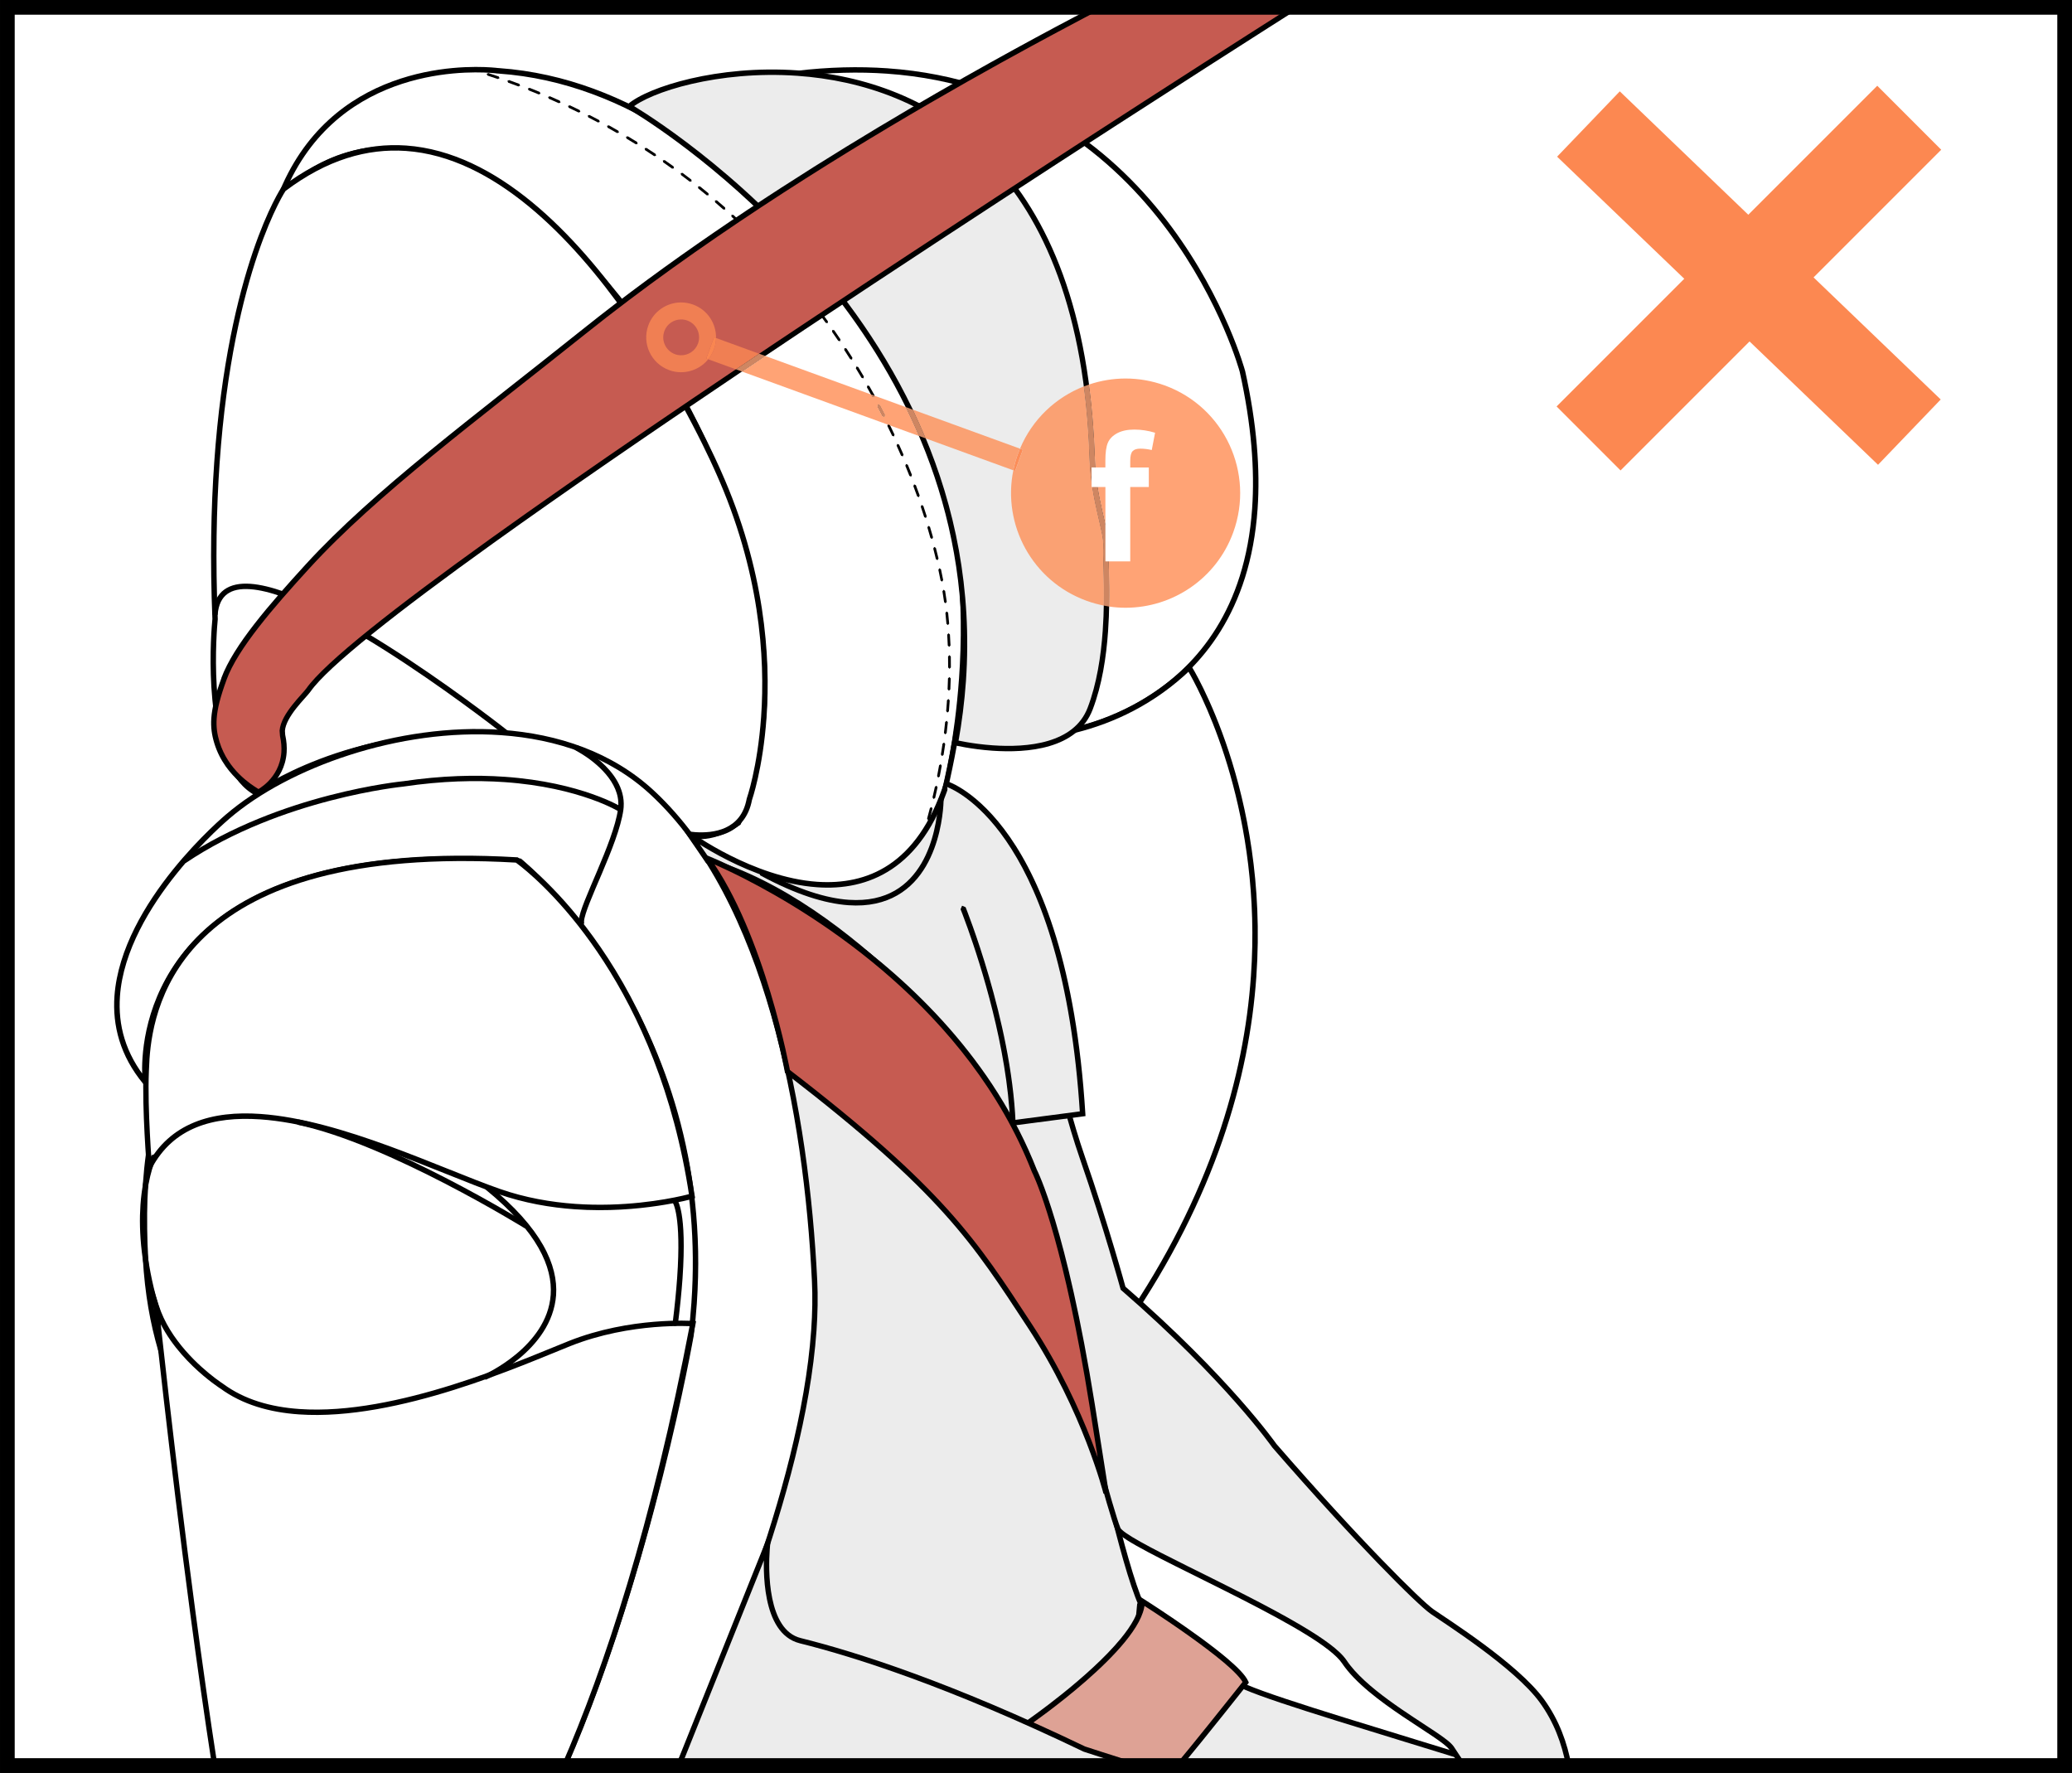 <?xml version="1.0" encoding="UTF-8"?>
<!DOCTYPE svg PUBLIC "-//W3C//DTD SVG 1.1//EN" "http://www.w3.org/Graphics/SVG/1.1/DTD/svg11.dtd">
<!-- Creator: CorelDRAW 2017 -->
<svg xmlns="http://www.w3.org/2000/svg" xml:space="preserve" width="32.306mm" height="27.64mm" version="1.1" style="shape-rendering:geometricPrecision; text-rendering:geometricPrecision; image-rendering:optimizeQuality; fill-rule:evenodd; clip-rule:evenodd"
viewBox="0 0 568.21 486.15"
 xmlns:xlink="http://www.w3.org/1999/xlink">
 <rect x="0" y="0" width="568.21" height="486.15" fill="#333333" stroke="none"/>
 <defs>
  <style type="text/css">
   <![CDATA[
    .fil2 {fill:black;fill-rule:nonzero}
    .fil5 {fill:black;fill-rule:nonzero}
    .fil3 {fill:#C65B51;fill-rule:nonzero}
    .fil8 {fill:#CE8662;fill-rule:nonzero}
    .fil4 {fill:#DEA295;fill-rule:nonzero}
    .fil1 {fill:#ECECEC;fill-rule:nonzero}
    .fil10 {fill:#F07F53;fill-rule:nonzero}
    .fil11 {fill:#F98651;fill-rule:nonzero}
    .fil9 {fill:#FAA173;fill-rule:nonzero}
    .fil6 {fill:#FC8851;fill-rule:nonzero}
    .fil12 {fill:#FC8D58;fill-rule:nonzero}
    .fil7 {fill:#FFA375;fill-rule:nonzero}
    .fil0 {fill:white;fill-rule:nonzero}
   ]]>
  </style>
 </defs>
 <g id="Слой_x0020_1">
  <polygon class="fil0" points="2.02,484.13 566.19,484.13 566.19,2.02 2.02,2.02 "/>
  <path class="fil1" d="M300.91 395.66c0,0 8.19,38.3 13.07,46.32 0,0 -12.13,37.97 -56.05,34.9 -43.94,-3.07 -68.22,-16.03 -72.34,-24.91 -4.12,-8.88 -33.66,-175.39 -17.02,-201.48 16.64,-26.09 53.14,-77.77 78.6,-64.72 25.45,13.04 53.74,209.89 53.74,209.89z"/>
  <path class="fil2" d="M300.91 395.66l-0.73 0.15c0,0.01 2.05,9.59 4.71,20.18 2.68,10.62 5.9,22.15 8.45,26.37l0.63 -0.39 -0.71 -0.22c0,0 -0.18,0.56 -0.59,1.57 -2.91,7.13 -16.73,35.47 -54.71,32.82 -21.9,-1.53 -38.89,-5.53 -50.88,-10.22 -11.99,-4.68 -18.97,-10.16 -20.83,-14.25 -0.37,-0.79 -1.12,-3.54 -2.03,-7.64 -6.45,-28.87 -22.75,-127.4 -19.54,-173.05 0.64,-9.27 2.13,-16.36 4.51,-20.07 7.55,-11.83 19.18,-28.92 31.97,-42.81 12.79,-13.91 26.79,-24.48 38.67,-23.6 2.41,0.17 4.74,0.79 6.99,1.95 2.88,1.45 6.12,5.84 9.29,12.42 11.16,23.04 22.21,72.34 30.42,115.78 4.11,21.74 7.52,42.02 9.9,56.87 2.38,14.85 3.73,24.24 3.73,24.26l0.01 0.02 0.01 0.02 0.73 -0.15 0.74 -0.11c-0.01,-0.01 -7.07,-49.23 -17.34,-100.1 -5.13,-25.43 -11.05,-51.28 -17.3,-71.61 -3.12,-10.17 -6.32,-18.96 -9.56,-25.64 -3.26,-6.68 -6.47,-11.29 -9.95,-13.11 -2.43,-1.24 -4.96,-1.92 -7.56,-2.1 -12.85,-0.85 -26.95,10.11 -39.87,24.08 -12.9,14 -24.56,31.14 -32.13,43.01 -2.64,4.18 -4.08,11.38 -4.74,20.77 -1.84,26.32 2.71,69.7 8.15,107.5 2.72,18.9 5.66,36.39 8.14,49.64 1.24,6.62 2.36,12.18 3.29,16.33 0.94,4.16 1.64,6.85 2.14,7.94 2.25,4.79 9.47,10.23 21.64,15.02 12.16,4.77 29.29,8.79 51.31,10.32 22.19,1.56 36.47,-7.3 45.1,-16.53 8.64,-9.23 11.7,-18.82 11.72,-18.88l0.1 -0.33 -0.17 -0.28c-2.33,-3.79 -5.64,-15.42 -8.28,-25.96 -2.66,-10.56 -4.7,-20.11 -4.7,-20.13l-0.73 0.16 0.74 -0.11 -0.74 0.11z"/>
  <path class="fil0" d="M195.27 301.25c0,0 9.02,57.52 -14.62,90.53 -23.64,33.02 -126.11,6.89 -131.88,-8.03 -5.78,-14.92 -9.35,-27.32 -9.18,-51.01 0.17,-23.69 6.98,-53.14 25.61,-56.87 18.63,-3.73 130.07,25.39 130.07,25.39z"/>
  <path class="fil2" d="M195.27 301.25l-0.73 0.12c0,0.01 0.68,4.31 1.17,11.28 0.5,6.97 0.81,16.57 0.07,27.1 -1.2,17.23 -5.23,36.93 -15.74,51.59 -9.51,13.39 -32.92,16.98 -57.42,15.23 -17.07,-1.19 -34.63,-4.9 -48.31,-9.39 -6.84,-2.24 -12.71,-4.68 -17.05,-7.08 -4.34,-2.38 -7.12,-4.8 -7.79,-6.63 -5.75,-14.89 -9.29,-27.11 -9.12,-50.74 0.02,-2.63 0.12,-5.33 0.31,-8.06 0.76,-10.86 2.94,-22.15 6.95,-31.08 4.02,-8.94 9.82,-15.43 17.74,-17.01 1.84,-0.37 4.81,-0.41 8.57,-0.14 15.97,1.12 46.31,7.49 72.6,13.6 13.15,3.05 25.29,6.03 34.15,8.25 8.85,2.21 14.41,3.67 14.43,3.67l0.19 -0.72 -0.73 0.12 0.73 -0.12 0.19 -0.72c-0.03,-0.01 -89.11,-23.3 -121.44,-25.57 -3.83,-0.27 -6.87,-0.25 -8.97,0.17 -8.61,1.74 -14.7,8.71 -18.81,17.86 -4.12,9.17 -6.31,20.6 -7.08,31.58 -0.19,2.76 -0.3,5.49 -0.32,8.15 -0.18,23.77 3.44,36.34 9.23,51.28 1.01,2.51 4.01,4.91 8.46,7.4 13.37,7.37 40.15,14.84 65.98,16.65 24.67,1.7 48.51,-1.66 58.74,-15.85 10.77,-15.05 14.79,-34.98 16.01,-52.36 1.48,-21.25 -1.25,-38.69 -1.26,-38.72l-0.07 -0.48 -0.47 -0.12 -0.19 0.72z"/>
  <path class="fil1" d="M408.89 484.13c-29.18,-9.07 -58.1,-17.56 -67.15,-21.46 -4.47,-1.93 -10.52,-9.85 -33.12,-6.51 -8.51,1.26 -11.33,20.62 -19.75,27.96l120.03 0zm-202.53 0c-7.9,-0.87 -14.78,-1.32 -19.95,-0.68 -0.09,0.01 -0.29,0.25 -0.57,0.68l20.52 0z"/>
  <path class="fil2" d="M411.39 484.13c-29.96,-9.34 -60.18,-18.18 -69.37,-22.14 -3.11,-1.31 -7.76,-6.45 -19.7,-7.27 -3.8,-0.26 -8.33,-0.11 -13.83,0.71 -2.79,0.42 -4.91,2.5 -6.73,5.23 -2.74,4.11 -4.95,9.88 -7.61,14.9 -1.87,3.54 -3.95,6.65 -6.46,8.57l2.27 0c3.4,-3.27 5.8,-8.31 8.09,-13.12 1.65,-3.51 3.23,-6.94 4.96,-9.52 1.74,-2.6 3.59,-4.28 5.71,-4.59 5.4,-0.8 9.84,-0.95 13.51,-0.69 11.6,0.83 15.54,5.52 19.21,7.14 8.92,3.83 36.56,11.97 64.95,20.77l5.01 0zm-198.71 0c-5.04,-0.63 -9.78,-1.17 -14.08,-1.47 -4.68,-0.33 -8.83,-0.37 -12.29,0.06l-0.54 0.27c-0.26,0.26 -0.5,0.62 -0.82,1.14l1.54 0 -0.05 -0.46 0.37 0.39 -0.06 0.07 0.23 0c3.17,-0.34 7,-0.3 11.33,0l14.37 0zm-26.05 0l0.17 -0.07 -0.37 -0.39 0.05 0.46 0.15 0z"/>
  <path class="fil0" d="M259.59 214.95c0,0 13.95,-55.38 -6.37,-98.95 0,0 -44.43,-92 -116.96,-96.61 0,0 -43.78,-5.78 -59.47,34.78 0,0 34.9,-43.82 92.68,27.57 0,0 60.62,76.64 33.01,143.9 0,0 -8.43,6.04 -14.49,2.72 0,0 32.91,28.31 56.63,10.62 0,0 11.99,-9.93 14.96,-24.01z"/>
  <path class="fil2" d="M259.59 214.95l0.72 0.18c0.01,-0.03 3.01,-11.95 4.21,-29.09 1.38,-19.87 0.37,-46.78 -10.62,-70.36l-0.01 -0.01 0 -0.01c-0.07,-0.02 -44.2,-91.79 -117.02,-96.99l-0.56 -0.04 -0.05 0.74 0.1 -0.74c-0.01,0 -0.61,-0.08 -1.69,-0.15 -4.11,-0.28 -15.2,-0.53 -27.06,3.85 -11.86,4.36 -24.5,13.41 -31.51,31.56l-1.76 4.54 3.03 -3.8 0.52 -0.6c2.46,-2.71 13.52,-13.61 31.59,-12.33 15.04,1.05 35.14,10.52 59.42,40.5l0.58 -0.47 -0.58 0.47c0,0 0.68,0.85 1.87,2.48 8.34,11.38 41.48,60.26 37.93,110.71 -0.7,10.01 -2.84,20.08 -6.89,29.95l0.69 0.29 -0.43 -0.61c0,0 -0.33,0.24 -0.93,0.6 -1.79,1.1 -5.92,3.23 -9.65,2.95 -1.09,-0.07 -2.14,-0.35 -3.12,-0.88l-6.25 -3.44 5.4 4.65c0.06,0.02 17.57,15.16 36.59,16.52 7.07,0.5 14.38,-0.96 20.97,-5.87l0.01 -0.01 0.02 -0.01c0.04,-0.06 12.15,-10.03 15.21,-24.43l-0.73 -0.15 0.72 0.18 -0.72 -0.18 -0.73 -0.15c-1.45,6.87 -5.13,12.79 -8.45,16.98 -1.66,2.1 -3.23,3.75 -4.38,4.89 -1.15,1.13 -1.87,1.72 -1.87,1.73l0.47 0.57 -0.44 -0.59c-6.27,4.67 -13.17,6.05 -19.99,5.58 -9.15,-0.64 -18.11,-4.67 -24.75,-8.56 -3.33,-1.95 -6.08,-3.85 -7.99,-5.27 -1.91,-1.41 -2.98,-2.33 -2.98,-2.33l-0.49 0.56 -0.35 0.65c1.19,0.66 2.46,0.97 3.73,1.06 5.78,0.37 11.48,-3.81 11.55,-3.83l0.17 -0.12 0.08 -0.2c4.12,-10.03 6.28,-20.26 7,-30.42 4.05,-58.47 -40.09,-114.15 -40.11,-114.22l0 0 -0.01 -0.01c-24.41,-30.17 -44.87,-39.96 -60.47,-41.05 -21.45,-1.48 -33.32,13.41 -33.38,13.48l0.58 0.47 0.69 0.27c6.87,-17.72 19.08,-26.42 30.64,-30.7 11.56,-4.27 22.46,-4.04 26.44,-3.76 1.04,0.07 1.6,0.15 1.6,0.15l0.02 0.01 0.02 0 0.55 0.04c35.78,2.49 64.75,26.48 84.76,49.92 10,11.72 17.76,23.29 23.02,31.92 2.63,4.32 4.63,7.91 5.98,10.41 1.34,2.5 2.02,3.91 2.02,3.92l0.67 -0.32 -0.68 0.31c10.83,23.21 11.87,49.89 10.49,69.62 -0.6,8.51 -1.64,15.73 -2.54,20.82 -0.89,5.08 -1.63,8.01 -1.63,8.02l-0.01 0.01 0 0.01 0.73 0.15z"/>
  <path class="fil2" d="M253.65 228.96c0,-0.01 0.17,-0.5 0.46,-1.42l-0.25 -0.47 -0.47 0.24c-0.28,0.92 -0.45,1.4 -0.45,1.4l0.23 0.47 0.47 -0.23z"/>
  <path class="fil2" d="M254.95 224.65c0.24,-0.86 0.5,-1.83 0.78,-2.91l-0.27 -0.45 -0.45 0.27c-0.27,1.08 -0.53,2.05 -0.77,2.9l0.25 0.46 0.46 -0.26zm1.5 -5.83c0.22,-0.93 0.43,-1.91 0.66,-2.94l-0.29 -0.44 -0.44 0.28c-0.22,1.02 -0.44,2.01 -0.66,2.92l0.28 0.45 0.45 -0.27zm1.26 -5.89c0.19,-0.96 0.37,-1.94 0.55,-2.96l-0.3 -0.43 -0.43 0.3c-0.17,1.01 -0.36,2 -0.55,2.95l0.29 0.43 0.44 -0.29zm1.05 -5.93c0.15,-0.97 0.3,-1.96 0.45,-2.98l-0.32 -0.42 -0.42 0.32c-0.14,1.01 -0.29,2 -0.45,2.97l0.31 0.42 0.43 -0.31zm0.84 -5.96c0.12,-0.97 0.23,-1.97 0.33,-2.99l-0.33 -0.41 -0.41 0.33c-0.1,1.01 -0.22,2.01 -0.33,2.98l0.32 0.42 0.42 -0.33zm0.62 -5.99c0.06,-0.75 0.12,-1.51 0.17,-2.28l0.05 -0.72 -0.35 -0.39 -0.4 0.35 -0.04 0.71c-0.06,0.76 -0.11,1.52 -0.18,2.27l0.34 0.4 0.4 -0.34 0 0zm0.39 -6.01c0.04,-0.99 0.08,-2 0.11,-3.01l-0.36 -0.38 -0.39 0.36c-0.02,1.01 -0.06,2.01 -0.11,2.99l0.36 0.39 0.39 -0.35zm0.15 -6.02c0,-1 -0.01,-2 -0.02,-3.01l-0.38 -0.37 -0.37 0.38c0.02,1 0.02,2 0.02,2.99l0.37 0.38 0.38 -0.37zm-0.1 -6.02c-0.04,-1 -0.09,-2.01 -0.16,-3.01l-0.39 -0.35 -0.35 0.39c0.06,1.01 0.11,2 0.15,2.99l0.39 0.36 0.36 -0.38zm-0.37 -6.01c-0.08,-0.96 -0.17,-1.92 -0.27,-2.88l-0.01 -0.12 -0.42 -0.33 -0.33 0.41 0.01 0.12c0.11,0.96 0.2,1.92 0.28,2.87l0.4 0.34 0.34 -0.4zm-0.66 -5.99c-0.13,-0.97 -0.28,-1.97 -0.45,-2.98l-0.43 -0.31 -0.3 0.43c0.17,1.01 0.32,2 0.45,2.97l0.42 0.32 0.31 -0.42zm-0.98 -5.95c-0.19,-0.97 -0.39,-1.95 -0.6,-2.95l-0.44 -0.29 -0.28 0.44c0.22,0.99 0.42,1.97 0.6,2.94l0.43 0.3 0.29 -0.44zm-1.27 -5.89c-0.23,-0.96 -0.47,-1.94 -0.73,-2.92l-0.45 -0.27 -0.27 0.45c0.26,0.98 0.5,1.95 0.72,2.91l0.45 0.27 0.27 -0.45zm-1.51 -5.83c-0.27,-0.96 -0.55,-1.92 -0.84,-2.89l-0.46 -0.25 -0.25 0.46c0.28,0.97 0.56,1.93 0.83,2.88l0.46 0.26 0.26 -0.46zm-1.73 -5.77c-0.3,-0.94 -0.62,-1.9 -0.94,-2.86l-0.47 -0.23 -0.23 0.47c0.32,0.96 0.63,1.9 0.94,2.85l0.47 0.24 0.24 -0.47zm-1.93 -5.7c-0.34,-0.94 -0.68,-1.88 -1.04,-2.82l-0.48 -0.22 -0.22 0.48c0.36,0.94 0.7,1.88 1.04,2.81l0.47 0.23 0.22 -0.48 0.01 0zm-2.12 -5.64c-0.37,-0.92 -0.75,-1.85 -1.13,-2.79l-0.49 -0.2 -0.2 0.48c0.39,0.93 0.76,1.86 1.12,2.78l0.48 0.21 0.21 -0.48zm-2.31 -5.56c-0.39,-0.92 -0.8,-1.84 -1.22,-2.75l-0.49 -0.19 -0.19 0.49c0.42,0.92 0.82,1.83 1.21,2.74l0.49 0.19 0.19 -0.49zm-2.47 -5.49c-0.42,-0.9 -0.86,-1.8 -1.3,-2.71l-0.5 -0.17 -0.17 0.5c0.44,0.9 0.88,1.8 1.3,2.7l0.5 0.18 0.17 -0.5zm-2.64 -5.4c-0.45,-0.89 -0.91,-1.78 -1.38,-2.68l-0.5 -0.15 -0.16 0.5c0.47,0.89 0.93,1.78 1.38,2.66l0.5 0.17 0.16 -0.5zm-2.81 -5.32c-0.48,-0.88 -0.97,-1.75 -1.47,-2.62l-0.51 -0.14 -0.14 0.51c0.5,0.87 0.99,1.74 1.46,2.62l0.5 0.15 0.15 -0.51zm-2.97 -5.23c-0.51,-0.86 -1.02,-1.73 -1.54,-2.59l-0.51 -0.12 -0.13 0.52c0.53,0.86 1.04,1.71 1.55,2.57l0.51 0.14 0.13 -0.51zm-3.13 -5.14c-0.53,-0.84 -1.07,-1.69 -1.62,-2.53l-0.52 -0.11 -0.11 0.51c0.55,0.84 1.09,1.68 1.62,2.53l0.52 0.12 0.11 -0.52zm-3.28 -5.04c-0.56,-0.83 -1.13,-1.66 -1.7,-2.49l-0.52 -0.09 -0.09 0.52c0.58,0.82 1.14,1.64 1.7,2.47l0.52 0.11 0.1 -0.52zm-3.44 -4.94c-0.58,-0.81 -1.17,-1.63 -1.77,-2.43l-0.52 -0.08 -0.07 0.52c0.59,0.8 1.19,1.61 1.77,2.42l0.52 0.08 0.08 -0.52zm-3.59 -4.83c-0.61,-0.79 -1.23,-1.58 -1.85,-2.37l-0.52 -0.06 -0.06 0.52c0.63,0.79 1.24,1.58 1.84,2.36l0.53 0.07 0.07 -0.52zm-3.74 -4.72c-0.63,-0.77 -1.28,-1.54 -1.92,-2.31l-0.53 -0.04 -0.04 0.52c0.65,0.76 1.28,1.53 1.92,2.3l0.52 0.05 0.06 -0.53zm-3.89 -4.59c-0.66,-0.75 -1.32,-1.5 -2,-2.25l-0.52 -0.02 -0.03 0.53c0.67,0.74 1.33,1.49 1.99,2.24l0.53 0.04 0.03 -0.53zm-4.03 -4.47c-0.68,-0.73 -1.37,-1.46 -2.07,-2.18l-0.53 -0.01 -0.01 0.53c0.69,0.72 1.38,1.45 2.06,2.18l0.53 0.02 0.02 -0.53zm-4.18 -4.34c-0.71,-0.71 -1.41,-1.41 -2.14,-2.12l-0.52 0.01 0.01 0.53c0.72,0.7 1.43,1.4 2.13,2.1l0.53 0.01 0 -0.53zm-4.31 -4.2c-0.73,-0.68 -1.47,-1.36 -2.2,-2.04l-0.53 0.02 0.03 0.52c0.74,0.68 1.47,1.35 2.2,2.04l0.53 -0.02 -0.02 -0.53zm-4.44 -4.05c-0.75,-0.66 -1.51,-1.32 -2.27,-1.97l-0.53 0.04 0.04 0.52c0.76,0.65 1.51,1.3 2.26,1.97l0.53 -0.04 -0.03 -0.52zm-4.58 -3.91c-0.77,-0.64 -1.55,-1.27 -2.33,-1.9l-0.53 0.06 0.06 0.52c0.78,0.63 1.56,1.25 2.33,1.89l0.52 -0.05 -0.05 -0.52zm-4.7 -3.76c-0.79,-0.61 -1.59,-1.22 -2.39,-1.82l-0.52 0.07 0.08 0.52c0.8,0.6 1.6,1.2 2.39,1.81l0.52 -0.07 -0.07 -0.52zm-4.83 -3.59c-0.81,-0.58 -1.63,-1.17 -2.46,-1.74l-0.52 0.09 0.09 0.52c0.82,0.57 1.64,1.15 2.44,1.73l0.52 -0.09 -0.09 -0.51zm-4.94 -3.43c-0.83,-0.56 -1.67,-1.11 -2.52,-1.66l-0.51 0.11 0.11 0.52c0.84,0.54 1.68,1.09 2.5,1.64l0.52 -0.1 -0.1 -0.52 0 0zm-5.06 -3.27c-0.85,-0.53 -1.71,-1.05 -2.57,-1.57l-0.51 0.13 0.13 0.51c0.86,0.52 1.71,1.04 2.56,1.56l0.51 -0.12 -0.12 -0.51zm-5.16 -3.09c-0.86,-0.5 -1.74,-1 -2.62,-1.49l-0.5 0.15 0.14 0.5c0.87,0.49 1.75,0.98 2.61,1.48l0.51 -0.14 -0.14 -0.5zm-5.26 -2.92c-0.89,-0.47 -1.77,-0.94 -2.67,-1.4l-0.5 0.16 0.16 0.5c0.89,0.46 1.78,0.93 2.66,1.39l0.5 -0.15 -0.15 -0.5zm-5.35 -2.75c-0.9,-0.44 -1.8,-0.87 -2.71,-1.31l-0.5 0.18 0.18 0.5c0.91,0.43 1.81,0.86 2.7,1.3l0.5 -0.17 -0.17 -0.5zm-5.44 -2.57c-0.91,-0.42 -1.82,-0.82 -2.75,-1.22l-0.49 0.2 0.19 0.48c0.92,0.4 1.83,0.81 2.74,1.22l0.49 -0.18 -0.19 -0.49zm-5.52 -2.4c-0.92,-0.38 -1.85,-0.76 -2.79,-1.13l-0.48 0.21 0.21 0.48c0.93,0.37 1.86,0.75 2.77,1.12l0.49 -0.2 -0.21 -0.49zm-5.59 -2.21c-0.94,-0.35 -1.88,-0.69 -2.82,-1.04l-0.48 0.22 0.22 0.48c0.94,0.34 1.88,0.68 2.81,1.04l0.48 -0.22 -0.21 -0.48zm-5.67 -2.03c-0.94,-0.32 -1.9,-0.64 -2.85,-0.95l-0.47 0.24 0.24 0.46c0.96,0.31 1.91,0.63 2.84,0.95l0.47 -0.24 -0.23 -0.47z"/>
  <polygon class="fil2" points="130.97,19.09 129.54,18.66 129.08,18.91 129.33,19.37 130.75,19.81 131.22,19.56 "/>
  <path class="fil0" d="M77.76 51.84c0,0 -22.19,33.08 -18.79,117.94 0,0 -4.15,39.77 11.55,47.8 0,0 27.31,-19.46 67.07,-15.17 0,0 33.65,-1.59 49.48,26.02 0,0 15.96,4.04 18.41,-9.25 0,0 13.92,-39.68 -8.48,-89.73 0,0 -54.45,-126.65 -119.25,-77.6z"/>
  <path class="fil2" d="M77.76 51.84l-0.62 -0.42c-0.07,0.11 -14.66,21.93 -18.4,75.38 -0.88,12.55 -1.16,26.84 -0.5,43.01l0.74 -0.03 -0.74 -0.08c0,0.01 -0.09,0.84 -0.19,2.29 -0.3,4.3 -0.73,14 0.61,23.55 1.36,9.52 4.4,19 11.53,22.7l0.4 0.21 0.37 -0.26c0.01,0 0.38,-0.27 1.14,-0.76 5.31,-3.39 28.8,-16.92 61.43,-14.64 1.32,0.09 2.65,0.21 3.99,0.35l0.06 0.01 0.06 0c0,0 1.71,-0.09 4.6,0.12 9.71,0.68 32.21,4.59 44.2,25.53l0.15 0.27 0.31 0.08c0.02,0.01 1.53,0.39 3.7,0.53 2.5,0.17 5.9,0.06 8.97,-1.35 3.07,-1.39 5.78,-4.18 6.66,-9.03l-0.73 -0.14 0.71 0.25c0.01,-0.05 3.01,-8.6 4,-22.76 1.15,-16.46 -0.41,-40.49 -12.51,-67.52l-0.68 0.3 0.68 -0.3c-0.01,-0.02 -9.2,-21.4 -24.55,-43.24 -15.36,-21.82 -36.84,-44.21 -61.77,-45.99 -10.87,-0.76 -22.34,2.46 -34.06,11.33l-0.1 0.08 -0.07 0.1 0.62 0.42 0.45 0.6c11.49,-8.69 22.56,-11.76 33.06,-11.04 24.06,1.65 45.42,23.65 60.66,45.36 7.62,10.85 13.72,21.6 17.92,29.63 4.19,8.04 6.47,13.33 6.47,13.34l0.01 0.01 0 0c11.98,26.77 13.52,50.55 12.38,66.81 -0.49,7 -1.48,12.6 -2.34,16.45 -0.86,3.85 -1.59,5.91 -1.59,5.92l-0.02 0.05 -0.01 0.06c-0.83,4.42 -3.11,6.68 -5.82,7.94 -2.71,1.25 -5.89,1.38 -8.25,1.22 -2.04,-0.14 -3.43,-0.5 -3.44,-0.5l-0.18 0.72 0.65 -0.37c-12.42,-21.62 -35.49,-25.58 -45.39,-26.27 -2.95,-0.21 -4.75,-0.12 -4.77,-0.12l0.04 0.74 0.08 -0.74c-1.36,-0.15 -2.71,-0.27 -4.05,-0.36 -37.84,-2.64 -63.46,15.62 -63.54,15.67l0.43 0.6 0.34 -0.66c-6.31,-3.17 -9.43,-12.19 -10.73,-21.58 -1.32,-9.37 -0.89,-19 -0.6,-23.24 0.1,-1.43 0.19,-2.24 0.19,-2.24l0 -0.05 0 -0.05c-0.65,-16.11 -0.37,-30.35 0.51,-42.85 1.86,-26.6 6.42,-45.29 10.5,-57.31 2.04,-6.01 3.96,-10.36 5.37,-13.2 0.7,-1.42 1.28,-2.46 1.68,-3.15 0.4,-0.68 0.61,-0.99 0.61,-0.99l-0.62 -0.42 0.45 0.6 -0.45 -0.6z"/>
  <path class="fil0" d="M186.08 484.13l0.32 -0.68c9.54,-20.12 39.2,-86.7 36.96,-132.33 -2.23,-45.63 -12.87,-104.49 -44.54,-133.81 -31.68,-29.32 -90.78,-15.38 -116.41,6.62 0,0 -48.93,40.85 -22.55,72.8 0,0 -8.77,-68.37 102.71,-60.57 0,0 57.28,46.46 46.92,130.06 0,0 -11.04,63.46 -34.73,117.91l31.32 0z"/>
  <path class="fil2" d="M186.91 484.13l0.17 -0.36c8.63,-18.22 33.7,-74.35 36.83,-118.89 0.33,-4.75 0.42,-9.37 0.2,-13.8 -2.26,-45.71 -12.83,-104.69 -44.79,-134.32 -11.4,-10.55 -26.28,-15.55 -41.84,-16.64 -28.27,-1.96 -58.83,8.9 -75.56,23.24l0.48 0.56 -0.48 -0.57c-0.02,0.07 -28.66,23.81 -30.54,49.78 -0.57,8.07 1.52,16.36 7.89,24.07l1.64 1.99 -0.32 -2.56c-0.01,0 -0.08,-0.61 -0.13,-1.74 -0.04,-1.14 -0.06,-2.79 0.09,-4.82 0.59,-8.4 3.78,-23.21 17.9,-35.16 14.12,-11.96 39.29,-21.15 84.06,-18.02l0.05 -0.74 -0.46 0.58c0,0 0.81,0.66 2.24,1.97 10.04,9.26 50.02,50.66 45.26,118.58 -0.2,2.9 -0.48,5.85 -0.85,8.84l0.74 0.09 -0.73 -0.13c-0.01,0.02 -1.32,7.59 -4.03,19.78 -5.12,23.08 -15.26,62.66 -30.78,98.26l1.62 0c23.67,-54.51 34.62,-117.74 34.65,-117.79l0 -0.01 0.01 -0.02c0.37,-3.02 0.66,-5.99 0.86,-8.92 5.47,-78.39 -47.98,-121.76 -48.05,-121.81l-0.18 -0.15 -0.24 -0.02c-44.99,-3.15 -70.6,6.08 -85.12,18.37 -14.52,12.29 -17.82,27.56 -18.42,36.19 -0.29,4.18 0.04,6.83 0.05,6.86l0.74 -0.1 0.57 -0.47c-6.12,-7.43 -8.09,-15.28 -7.55,-23.02 0.86,-12.48 8.34,-24.7 15.65,-33.77 3.65,-4.54 7.25,-8.28 9.93,-10.9 2.68,-2.61 4.44,-4.07 4.44,-4.08l0.01 -0.01c16.33,-14.04 46.68,-24.84 74.48,-22.88 15.31,1.07 29.85,5.98 40.93,16.24 31.4,29.01 42.1,87.76 44.31,133.3 0.22,4.36 0.14,8.92 -0.19,13.62 -3.08,44.1 -28.09,100.22 -36.69,118.35l-0.48 1 1.65 0z"/>
  <path class="fil0" d="M189.75 327.99c0,0 -27.04,7.74 -52.91,-1.29 -25.87,-9.03 -79.6,-37.49 -95.9,-6.71 0,0 -1.31,-15.75 -0.87,-26.26 0.43,-10.51 1.15,-63.76 101.62,-57.94 0,0 38.24,26.46 48.06,92.2z"/>
  <path class="fil2" d="M189.75 327.99l-0.2 -0.71c0,0 -0.87,0.25 -2.47,0.61 -4.81,1.09 -16.12,3.15 -29.33,2.22 -6.6,-0.47 -13.68,-1.67 -20.66,-4.11 -16.16,-5.64 -43.36,-18.98 -65.63,-20.55 -13.22,-0.95 -24.93,2.38 -31.17,14.2l0.66 0.35 0.75 -0.06c-0.01,-0.01 -0.33,-3.92 -0.6,-9.16 -0.27,-5.24 -0.49,-11.79 -0.27,-17 0.04,-0.89 0.08,-2.07 0.17,-3.49 0.55,-7.71 2.87,-22.4 16.39,-34.55 13.53,-12.15 38.38,-21.85 84.27,-19.19l0.04 -0.74 -0.42 0.61c0,0 0.57,0.4 1.62,1.23 7.36,5.9 37.56,33.17 46.13,90.47l0.74 -0.11 -0.2 -0.71 0.2 0.71 0.74 -0.11c-9.87,-66 -48.27,-92.64 -48.37,-92.7l-0.17 -0.12 -0.21 -0.01c-46.11,-2.67 -71.42,7.06 -85.35,19.57 -13.93,12.51 -16.33,27.69 -16.88,35.55 -0.1,1.45 -0.14,2.65 -0.17,3.53 -0.44,10.59 0.88,26.34 0.88,26.35l0.2 2.53 1.19 -2.25c5.92,-11.14 16.77,-14.29 29.75,-13.41 21.81,1.51 48.96,14.77 65.24,20.47 7.13,2.49 14.34,3.72 21.05,4.19 17.89,1.25 32.26,-2.87 32.32,-2.88l0.63 -0.18 -0.09 -0.65 -0.74 0.11z"/>
  <path class="fil0" d="M190.01 362.94c0,0 -17.08,-1.2 -33.81,5.47 -16.73,6.66 -69.6,30.67 -95.37,11.7 0,0 -13.84,-8.8 -18.04,-22.05 0,0 7.2,68.52 16.09,126.06l95.95 0c11.66,-26.86 24.57,-65.81 35.18,-121.19z"/>
  <path class="fil2" d="M190.01 362.94l0.05 -0.74c-0.06,0.01 -17.22,-1.21 -34.13,5.52 -12.9,5.15 -47.24,20.52 -73.82,18.64 -7.9,-0.55 -15.08,-2.61 -20.84,-6.85l-0.02 -0.01 -0.02 -0.02c0,0 -0.83,-0.53 -2.18,-1.55 -4.04,-3.05 -12.5,-10.42 -15.55,-20.09l-2.21 -6.99 0.76 7.3c0,0.01 4.16,39.6 10.06,83.88 1.86,13.94 3.89,28.33 6.02,42.11l1.5 0c-2.14,-13.83 -4.18,-28.31 -6.05,-42.31 -2.95,-22.13 -5.46,-43.09 -7.24,-58.51 -1.77,-15.43 -2.81,-25.3 -2.82,-25.32l-0.74 0.07 -0.71 0.23c4.33,13.59 18.3,22.39 18.34,22.44l0.4 -0.63 -0.44 0.59c6.06,4.46 13.53,6.58 21.62,7.14 27.18,1.88 61.59,-13.63 74.47,-18.75 8.27,-3.29 16.65,-4.65 22.96,-5.18 3.16,-0.26 5.8,-0.32 7.64,-0.31 1.84,0.01 2.88,0.08 2.88,0.08l0.05 -0.75 -0.73 -0.14 0.73 0.14zm-34.37 121.19c11.66,-26.9 24.52,-65.83 35.1,-121.05l0.15 -0.82 -0.84 -0.06 -0.05 0.74 -0.73 -0.14c-10.64,55.54 -23.58,94.52 -35.26,121.33l1.62 0z"/>
  <path class="fil2" d="M133.27 378.31c0.03,-0.05 18.06,-7.82 19.23,-23.15 0.57,-8.24 -3.9,-18.35 -18.43,-30.16l-1.05 0.11 0.11 1.05c14.35,11.68 18.42,21.34 17.88,28.9 -0.48,7.05 -5.01,12.53 -9.5,16.26 -2.25,1.86 -4.46,3.28 -6.11,4.22 -1.65,0.94 -2.72,1.41 -2.72,1.42l-0.38 0.98 0.98 0.38z"/>
  <path class="fil2" d="M184.44 329.68l0.19 -0.17 -0.21 0.16 0.02 0.02 0.19 -0.17 -0.21 0.16c0.1,0.09 2.48,3.64 1.27,20.77 -0.25,3.52 -0.65,7.62 -1.24,12.39l0.65 0.82 0.82 -0.65c0.59,-4.78 1,-8.91 1.25,-12.46 1.26,-18.41 -1.38,-21.52 -1.64,-21.85l-1.05 -0.04 -0.04 1.05z"/>
  <path class="fil2" d="M144.73 335.58c-0.04,-0.01 -37.69,-23.36 -62.85,-28.62l-0.88 0.58 0.58 0.88c12.33,2.56 27.96,9.67 40.46,16.14 6.25,3.23 11.73,6.3 15.65,8.57 3.92,2.26 6.25,3.71 6.26,3.72l1.03 -0.24 -0.24 -1.02z"/>
  <path class="fil2" d="M41.56 316.77c-0.04,0.08 -2.43,4.71 -3.05,13.65 -0.5,7.23 0.15,17.28 4.13,29.99l0.93 0.48 0.49 -0.93c-3.93,-12.54 -4.56,-22.39 -4.06,-29.45 0.3,-4.35 1.04,-7.63 1.68,-9.82 0.33,-1.09 0.63,-1.91 0.86,-2.45l0.35 -0.79 -0.32 -1 -1.01 0.32z"/>
  <path class="fil2" d="M157.66 205.67c0,0 0.78,0.39 1.95,1.12 3.58,2.22 10.47,7.63 9.93,14.4l-0.07 0.7c-0.63,4.58 -3.23,11.05 -5.71,16.91 -2.49,5.91 -4.86,11.08 -5.08,13.71l0.14 1.19 0.97 0.4 0.4 -0.97 -0.03 -0.51c0.11,-2.01 2.46,-7.39 4.97,-13.24 2.49,-5.9 5.13,-12.39 5.82,-17.29l0.08 -0.79c0.36,-5.26 -2.91,-9.49 -6.14,-12.4 -3.24,-2.91 -6.53,-4.55 -6.56,-4.57l-1 0.34 0.34 1z"/>
  <path class="fil2" d="M170.6 221.36c-0.08,-0.05 -11.07,-6.88 -32.19,-8.36 -7.92,-0.56 -17.25,-0.36 -27.96,1.23l0.11 0.74 -0.07 -0.75c-0.06,0.02 -33.65,3.23 -60.37,21.18l-0.2 1.03 1.03 0.2c13.15,-8.85 28.08,-14.09 39.72,-17.11 5.82,-1.51 10.82,-2.47 14.36,-3.05 3.54,-0.58 5.6,-0.78 5.6,-0.78l0.02 0 0.02 -0.01c10.6,-1.57 19.83,-1.76 27.63,-1.22 10.42,0.72 18.32,2.77 23.6,4.63 2.64,0.92 4.63,1.81 5.95,2.46 1.32,0.65 1.96,1.05 1.96,1.04l1.03 -0.24 -0.24 -1.02z"/>
  <path class="fil2" d="M139.35 200.44c-0.01,-0.01 -12.25,-9.69 -27.18,-19.58 -14.95,-9.88 -32.46,-19.97 -43.48,-20.78 -2.86,-0.2 -5.35,0.24 -7.22,1.6 -1.88,1.37 -3.01,3.64 -3.26,6.75l0.68 0.8 0.8 -0.68c0.24,-2.84 1.19,-4.59 2.65,-5.67 1.47,-1.08 3.58,-1.51 6.24,-1.32 10.31,0.69 27.92,10.69 42.76,20.54 7.43,4.92 14.2,9.8 19.12,13.45 4.91,3.64 7.95,6.05 7.95,6.06l1.05 -0.12 -0.12 -1.04z"/>
  <path class="fil0" d="M290.78 200.83c0,0 70.14,-7.92 49.92,-99.05 0,0 -25.3,-93.22 -122.29,-81.61l72.36 180.66z"/>
  <path class="fil2" d="M290.78 200.83l0.09 0.74c0.06,-0.01 12.53,-1.41 25.53,-9.87 13,-8.44 26.52,-24.03 28.47,-52.12 0.75,-10.73 -0.17,-23.28 -3.43,-37.96l-0.01 -0.01 -0.01 -0.02c-0.01,-0.05 -5.26,-19.37 -20.13,-39.4 -14.87,-20.03 -39.45,-40.78 -77.99,-43.47 -7.75,-0.54 -16.06,-0.35 -24.96,0.71l-0.97 0.11 72.94 182.1 0.56 -0.07 -0.09 -0.74 0.69 -0.28 -72.36 -180.66 -0.69 0.27 0.09 0.75c8.82,-1.06 17.03,-1.24 24.68,-0.71 38.03,2.67 62.18,23.08 76.9,42.88 7.35,9.9 12.33,19.63 15.47,26.89 1.57,3.63 2.68,6.64 3.39,8.74 0.71,2.1 1.03,3.27 1.03,3.28l0.72 -0.2 -0.73 0.16c3.23,14.56 4.14,26.97 3.4,37.53 -1.95,27.64 -15.1,42.7 -27.8,50.98 -6.35,4.13 -12.58,6.55 -17.22,7.92 -2.32,0.69 -4.24,1.12 -5.58,1.38 -1.34,0.26 -2.07,0.34 -2.07,0.34l0.08 0.74 0.69 -0.28 -0.69 0.28z"/>
  <path class="fil0" d="M326.08 183.02c0,0 50.53,80.58 -17.29,179.72 0,0 -11.53,1.43 -15.98,-6.09 -4.45,-7.51 -37.13,-126.61 -34.74,-135.88 2.39,-9.28 4.09,-19.35 4.09,-19.35 0,0 36.47,8.02 63.91,-18.4z"/>
  <path class="fil2" d="M326.08 183.02l-0.63 0.4c0.01,0 0.32,0.51 0.89,1.52 3.98,7.11 19.8,38.48 16.7,82.78 -1.92,27.44 -11.09,59.86 -34.85,94.6l0.61 0.42 -0.09 -0.74c0,0 -0.39,0.05 -1.08,0.08 -0.69,0.03 -1.67,0.04 -2.8,-0.04 -3.68,-0.26 -8.85,-1.47 -11.36,-5.77 -0.46,-0.77 -1.46,-3.39 -2.72,-7.22 -4.45,-13.47 -12.67,-42.48 -19.67,-69.57 -3.5,-13.54 -6.7,-26.61 -8.96,-37.02 -2.27,-10.39 -3.6,-18.22 -3.39,-20.93l0.08 -0.58c2.4,-9.32 4.1,-19.4 4.1,-19.42l-0.73 -0.12 -0.16 0.73c0.03,0.01 2.9,0.63 7.61,0.96 12.21,0.86 36.95,-0.28 56.98,-19.55l-0.52 -0.53 -0.63 0.4 0.63 -0.4 -0.52 -0.53c-19.58,18.84 -43.84,19.97 -55.84,19.14 -4.63,-0.32 -7.39,-0.94 -7.4,-0.94l-0.76 -0.17 -0.13 0.78c0,0.02 -1.69,10.05 -4.08,19.28l-0.12 0.85c-0.24,3.62 1.57,13.2 4.45,25.98 4.33,19.11 11.12,45.08 17.23,66.99 3.06,10.95 5.95,20.88 8.28,28.42 2.35,7.57 4.07,12.65 4.98,14.21 2.97,4.98 8.69,6.22 12.54,6.5 2.41,0.17 4.14,-0.04 4.17,-0.05l0.34 -0.04 0.19 -0.27c23.91,-34.95 33.18,-67.65 35.11,-95.34 3.57,-51.09 -17.76,-85.11 -17.8,-85.19l-0.49 -0.78 -0.66 0.64 0.52 0.53z"/>
  <path class="fil1" d="M269.09 294.47c0,0 -34.78,-46.61 -74.97,-58.37l-4.96 -7.23c0,0 53.17,38.85 70.42,-13.92 0,0 17.14,9.36 21.22,32.75 4.08,23.4 9.39,50.61 16,69.71 6.61,19.1 11.16,35.82 11.16,35.82 28.66,24.85 41.47,43.16 41.47,43.16 22.77,26.2 39.74,43.04 43.29,45.52 3.55,2.49 23.08,14.79 30.11,24.47 4.02,5.54 6.21,11.6 7.35,17.73l-28.88 0c-1.35,-1.92 -2.47,-3.67 -3.24,-4.8 -2.48,-3.65 -22.44,-13.25 -29.41,-23.68 -6.98,-10.43 -60.16,-31.79 -62.07,-36.4 -1.92,-4.61 -9.59,-33.48 -10.52,-38.02 0,0 -5.47,-56.68 -26.97,-86.77z"/>
  <path class="fil2" d="M269.09 294.47l0.6 -0.45c-0.06,-0.04 -34.8,-46.73 -75.35,-58.63l-0.21 0.71 0.62 -0.42 -4.96 -7.23 -0.61 0.42 -0.43 0.6c0.05,0.02 17.09,12.53 35.29,13.82 13.99,1.04 28.76,-4.93 36.27,-28.11l-0.71 -0.23 -0.35 0.65 0.7 0.42c3.25,2.05 16.62,11.63 20.14,31.81 4.08,23.41 9.39,50.64 16.03,69.83 3.3,9.54 6.09,18.48 8.05,25.04 1.96,6.56 3.09,10.72 3.1,10.73l0.06 0.22 0.17 0.15c14.3,12.4 24.65,23.16 31.41,30.83 3.38,3.83 5.87,6.89 7.51,8.98 1.64,2.1 2.43,3.22 2.43,3.22l0.02 0.03 0.02 0.03c11.39,13.11 21.34,23.88 28.88,31.68 7.56,7.82 12.65,12.63 14.55,13.96 3.57,2.49 23.08,14.83 29.92,24.3 3.91,5.39 6.06,11.3 7.2,17.29l1.51 0c-1.15,-6.26 -3.38,-12.48 -7.51,-18.17 -7.21,-9.9 -26.75,-22.16 -30.28,-24.65 -1.65,-1.15 -6.82,-6.01 -14.33,-13.78 -7.53,-7.78 -17.45,-18.53 -28.83,-31.63l-0.56 0.49 0.61 -0.43c-0.03,-0.04 -12.88,-18.4 -41.59,-43.29l-0.49 0.56 0.72 -0.19c0,-0.01 -4.56,-16.75 -11.18,-35.88 -6.59,-19.01 -11.9,-46.21 -15.97,-69.59 -4.14,-23.73 -21.5,-33.23 -21.59,-33.28l-0.79 -0.43 -0.28 0.85c-7.46,22.67 -21.25,27.98 -34.75,27.09 -8.8,-0.61 -17.45,-4 -23.88,-7.23 -3.22,-1.61 -5.88,-3.2 -7.74,-4.37 -1.86,-1.17 -2.89,-1.93 -2.9,-1.93l-3.51 -2.56 7.57 11.04 0.26 0.08c19.89,5.81 38.57,20.33 52.24,33.41 6.84,6.54 12.42,12.71 16.3,17.26 3.87,4.53 6.03,7.42 6.03,7.43l0.6 -0.45 -0.61 0.43 0.61 -0.43zm133.12 189.66c-1.49,-2.07 -2.72,-3.99 -3.54,-5.22 -0.79,-1.13 -2.51,-2.37 -4.86,-3.97 -7.02,-4.73 -19.5,-12.12 -24.55,-19.71 -1.92,-2.83 -6.58,-6.09 -12.61,-9.66 -9.04,-5.34 -21.11,-11.22 -31.1,-16.19 -5,-2.49 -9.47,-4.75 -12.77,-6.6 -1.65,-0.92 -3,-1.74 -3.97,-2.42 -0.97,-0.66 -1.54,-1.27 -1.55,-1.39 -1.86,-4.44 -9.57,-33.44 -10.47,-37.88l-0.73 0.15 0.75 -0.07c-0.03,-0.06 -5.43,-56.76 -27.11,-87.13l-0.01 -0.01 -0.01 -0.01 -0.6 0.45 -0.61 0.43c10.65,14.89 17.4,36.52 21.44,54.4 2.02,8.94 3.38,16.95 4.22,22.72 0.84,5.77 1.18,9.28 1.18,9.29l0.01 0.04 0.01 0.04c0.95,4.64 8.58,33.38 10.55,38.15 0.46,0.96 1.53,1.69 3.22,2.8 5.87,3.72 19.1,9.9 31.67,16.33 6.28,3.21 12.39,6.47 17.29,9.49 4.89,3 8.59,5.83 9.96,7.91 3.62,5.39 10.41,10.4 16.6,14.58 3.1,2.08 6.04,3.96 8.35,5.52 2.31,1.55 4.02,2.88 4.46,3.57 0.72,1.05 1.73,2.62 2.95,4.39l1.82 0z"/>
  <path class="fil1" d="M277.76 307.91l19.14 -2.51c-5.03,-80.64 -37.32,-90.44 -37.32,-90.44l18.18 92.95z"/>
  <path class="fil2" d="M277.86 308.64l19.82 -2.6 -0.04 -0.69c-5,-80.82 -37.54,-91.05 -37.84,-91.11l-0.93 0.5 0.5 0.93 0.31 0.11c3.27,1.28 31.74,14.22 36.48,89.67l0.74 -0.05 -0.09 -0.74 -19.14 2.51 -0.64 0.84 0.83 0.64z"/>
  <path class="fil3" d="M193.9 235.38c0,0 66.37,25.97 89.76,85.68 0,0 8.09,15.68 15.82,64.05l3.85 24.29c0,0 -5.6,-22.47 -20.87,-45.76 -15.26,-23.29 -23.78,-36.93 -66.52,-69.83 0,0 -6.91,-37.51 -22.04,-58.43z"/>
  <path class="fil2" d="M193.9 235.38l-0.27 0.69c0.01,0 4.11,1.6 10.67,4.96 19.69,10.06 61.25,35.8 78.66,80.3l0.01 0.04 0.02 0.03 0.35 0.73c1.62,3.59 8.64,20.82 15.4,63.1l3.84 24.29 0.74 -0.12 0.72 -0.18c-0.01,-0.05 -5.63,-22.59 -20.96,-45.99 -15.25,-23.29 -23.93,-37.09 -66.69,-70.01l-0.45 0.59 0.73 -0.14c-0.02,-0.04 -6.89,-37.58 -22.16,-58.72l-0.6 0.43 -0.27 0.69 0.27 -0.69 -0.6 0.43c7.48,10.33 12.98,24.88 16.58,36.83 1.81,5.97 3.14,11.31 4.02,15.13 0.88,3.83 1.3,6.16 1.31,6.16l0.05 0.28 0.22 0.17c42.71,32.9 51.08,46.36 66.35,69.65 7.59,11.59 12.79,22.99 16.08,31.48 1.64,4.25 2.82,7.77 3.58,10.22 0.76,2.46 1.1,3.83 1.1,3.84l1.46 -0.3 -3.84 -24.29c-7.74,-48.43 -15.85,-64.18 -15.9,-64.28l-0.66 0.34 0.69 -0.27c-23.57,-60.08 -90.12,-86.05 -90.17,-86.1l-2.36 -0.92 1.48 2.05 0.6 -0.43z"/>
  <path class="fil2" d="M311.85 439.75c-1.05,15 -7.74,30.76 -20.76,44.38l2.04 0c12.6,-13.61 19.14,-29.26 20.19,-44.28l-0.69 -0.79 -0.79 0.69z"/>
  <path class="fil4" d="M341.63 461.29c0,0 -12.69,16 -18.4,22.84l-56.05 0c5.29,-4.81 10.33,-8.89 14.75,-11.69 0,0 31.39,-21.65 31.29,-33.39 0,0 25.87,16.37 28.41,22.24z"/>
  <path class="fil2" d="M341.63 461.29l-0.58 -0.47c-0.01,0.01 -4.57,5.77 -9.47,11.86 -3.44,4.28 -7.07,8.76 -9.33,11.44l1.94 0c5.92,-7.11 18.01,-22.35 18.02,-22.37l0.27 -0.35 -0.17 -0.41 -0.68 0.3zm-73.35 22.84c5.05,-4.56 9.84,-8.41 14.05,-11.06l0.01 -0.01 0.01 -0.01c0.01,-0.01 7.64,-5.27 15.39,-12.03 3.87,-3.38 7.78,-7.14 10.8,-10.83 3,-3.69 5.16,-7.29 5.4,-10.55l0.02 -0.6 -0.74 0.01 -0.4 0.63c0.01,0.01 6.45,4.08 13.22,8.9 3.38,2.41 6.84,5 9.6,7.33 2.75,2.31 4.81,4.47 5.3,5.68l0.68 -0.3 -0.58 -0.47 0.58 0.47 0.68 -0.3c-0.77,-1.72 -2.9,-3.81 -5.71,-6.22 -8.42,-7.14 -22.97,-16.34 -22.98,-16.35l-1.15 -0.73 0.01 1.36 -0.01 0.48c-0.17,2.67 -2.13,6.14 -5.07,9.72 -4.39,5.37 -10.87,11.04 -16.25,15.34 -5.37,4.3 -9.62,7.23 -9.63,7.23l0.42 0.62 -0.4 -0.63c-4.63,2.94 -9.92,7.25 -15.46,12.32l2.21 0z"/>
  <path class="fil1" d="M187.69 484.13l-1.29 -0.68 24.07 -60.08c0,0 -2.72,23.6 8.98,26.51 15.4,3.83 41.16,12.07 77.88,29.71 0,0 6.01,1.99 14.22,4.54l-123.87 0z"/>
  <path class="fil2" d="M189.3 484.13c-0.85,-0.44 -1.7,-0.88 -2.54,-1.33l-0.35 0.66 0.69 0.27 24.07 -60.08 -0.69 -0.27 -0.74 -0.09c0,0.01 -0.07,0.57 -0.13,1.52 -0.19,2.65 -0.4,8.34 0.71,13.75 1.1,5.37 3.55,10.68 8.96,12.04 15.35,3.82 41.06,12.04 77.74,29.66l0.04 0.02 0.04 0.02c0.01,0 4.93,1.63 11.95,3.83l5.02 0c-9.35,-2.87 -16.49,-5.24 -16.51,-5.24l-0.23 0.71 0.32 -0.67c-36.75,-17.65 -62.56,-25.92 -78.02,-29.76 -4.51,-1.1 -6.79,-5.69 -7.86,-10.9 -1.06,-5.18 -0.87,-10.77 -0.68,-13.35 0.06,-0.93 0.12,-1.45 0.12,-1.46l0.64 -5.52 -26.39 65.86 0.59 0.31 0.05 0.02 3.19 0z"/>
  <path class="fil2" d="M257.29 219.03c0,0 0,0.63 -0.07,1.74 -0.22,3.17 -1.12,10.13 -4.57,15.99 -3.48,5.87 -9.32,10.68 -19.89,9.97 -6.14,-0.43 -13.87,-2.77 -23.58,-8.01l-1.01 0.3 0.3 1.01c9.84,5.31 17.76,7.73 24.19,8.19 11.09,0.8 17.65,-4.48 21.27,-10.7 3.64,-6.22 4.54,-13.35 4.77,-16.65 0.08,-1.14 0.08,-1.82 0.08,-1.84l-0.75 -0.74 -0.74 0.74z"/>
  <path class="fil2" d="M263.42 249.33c0,0.01 0.78,1.92 1.96,5.25 3.56,9.98 10.79,32.61 11.64,53.36l0.78 0.71 0.71 -0.78c-1.17,-28.05 -13.7,-59.06 -13.71,-59.11l-0.97 -0.41 -0.41 0.97z"/>
  <path class="fil1" d="M262.01 203.65c0,0 30.55,7.35 36.94,-9.35 6.38,-16.7 4.02,-39.74 4.33,-44.18 0.31,-4.46 -3.39,-12.81 -3.76,-24.38 -4.19,-130.05 -112.64,-108.96 -126.96,-96.55 0,0 109.66,63.02 89.45,174.46z"/>
  <path class="fil2" d="M262.01 203.65l-0.17 0.72c0.02,0 4.43,1.06 10.28,1.48 4.81,0.33 10.58,0.24 15.73,-1.29 5.14,-1.51 9.72,-4.53 11.8,-10 2.57,-6.73 3.73,-14.4 4.22,-21.5 0.76,-10.79 -0.03,-20.36 0.16,-22.9 0.28,-4.84 -3.41,-12.99 -3.76,-24.45 -1.3,-40.48 -12.7,-66.49 -28.31,-82.68 -15.6,-16.18 -35.37,-22.48 -53.25,-23.73 -10.93,-0.77 -21.16,0.35 -29.36,2.25 -8.21,1.92 -14.36,4.57 -17.27,7.07l-0.79 0.69 0.91 0.52c0.01,0 1.52,0.87 4.19,2.61 18.73,12.18 93.2,66.48 87.02,154.27 -0.39,5.47 -1.08,11.07 -2.12,16.8l-0.12 0.69 0.68 0.17 0.17 -0.72 0.73 0.13c1.05,-5.78 1.75,-11.44 2.14,-16.96 7.04,-101.47 -91.91,-158.23 -91.94,-158.28l-0.37 0.65 0.49 0.56c2.52,-2.2 8.58,-4.88 16.63,-6.74 8.07,-1.87 18.16,-2.98 28.93,-2.22 17.62,1.23 36.98,7.42 52.28,23.28 15.29,15.86 26.59,41.45 27.88,81.69 0.39,11.68 4.1,20.23 3.77,24.3 -0.19,2.84 0.59,12.19 -0.16,22.9 -0.49,7.02 -1.64,14.56 -4.13,21.08 -1.89,4.92 -5.95,7.64 -10.83,9.1 -4.87,1.45 -10.5,1.56 -15.2,1.23 -5.72,-0.4 -10.02,-1.44 -10.03,-1.44l-0.17 0.73 0.73 0.13 -0.73 -0.13z"/>
  <path class="fil3" d="M61.42 186.15c3.19,-8.7 13.06,-20.05 22.97,-30.89 18.52,-20.26 46.22,-40.68 75.8,-64.33 54.78,-43.81 123.43,-79.64 141.03,-88.91l36.11 0 16.23 1.13c0,0 -249.48,158.2 -268.99,186.09 -1.25,1.78 -8.07,7.95 -7.08,12.43 2.45,11.1 -6.73,15.6 -6.73,15.6 0.98,0.14 -8.26,-3.68 -11.3,-13.64 -1.45,-4.73 -1.19,-8.9 1.95,-17.5z"/>
  <path class="fil2" d="M61.42 186.15l0.7 0.26c3.08,-8.46 12.91,-19.83 22.81,-30.65 18.45,-20.18 46.13,-40.6 75.71,-64.26 30.93,-24.72 66.29,-46.92 94.38,-63.22 14.04,-8.15 26.26,-14.82 35.2,-19.6 5.62,-3.01 9.92,-5.26 12.58,-6.66l-3.19 0c-2.58,1.36 -6,3.16 -10.1,5.35 -26.84,14.36 -83.29,45.78 -129.8,82.98 -29.56,23.64 -57.28,44.07 -75.89,64.41 -9.92,10.87 -19.82,22.2 -23.12,31.14l0.7 0.26zm265.21 -184.13l26.89 1.88 0.05 -0.75 -0.4 -0.63c0,0 -62.38,39.55 -127.19,82.6 -32.41,21.52 -65.43,43.91 -91.58,62.67 -26.17,18.79 -45.37,33.83 -50.43,41.02 -0.47,0.68 -2.23,2.46 -3.87,4.54 -1.64,2.1 -3.24,4.54 -3.43,6.99l0.11 1.48c0.36,1.65 0.46,3.13 0.37,4.46 -0.26,3.65 -1.93,6.21 -3.55,7.9 -0.81,0.84 -1.61,1.45 -2.2,1.85l-0.7 0.44 -0.24 0.13 -0.41 0.78 0.62 0.62 0.09 0.01 0.27 -0.02 0.57 -0.68c-0.04,-0.56 -0.22,-0.54 -0.26,-0.63l-0.63 -0.43c-1.88,-1.17 -8.16,-5.11 -10.52,-12.84 -0.64,-2.11 -0.93,-4.05 -0.77,-6.38 0.19,-2.73 1.02,-6.02 2.72,-10.65l-0.7 -0.26 -0.7 -0.26c-1.71,4.68 -2.59,8.1 -2.8,11.06 -0.18,2.51 0.15,4.68 0.83,6.91 1.5,4.9 4.45,8.36 7,10.62 1.28,1.13 2.46,1.95 3.32,2.52l1 0.64 0.24 0.16 0.04 -0.07 -0.06 0.06 0.01 0.01 0.04 -0.07 -0.06 0.06 0.48 -0.52 -0.69 -0.05 0.21 0.56 0.48 -0.52 -0.69 -0.05 0.73 0.05 -0.18 -0.71 -0.55 0.66 0.73 0.05 -0.18 -0.71 0.15 0.62 0.05 -0.64 -0.2 0.02 0.15 0.62 0.05 -0.64 -0.03 0.37 0.05 -0.37 -0.02 0 -0.03 0.37 0.05 -0.37 -0.11 0.74 0.33 0.66c0.07,-0.04 6.93,-3.38 7.53,-11.55 0.1,-1.48 -0.01,-3.11 -0.4,-4.88l-0.07 -1.06c0.11,-1.85 1.53,-4.18 3.11,-6.18 1.59,-2.02 3.26,-3.67 3.92,-4.6 4.69,-6.75 23.98,-21.95 50.09,-40.67 39.18,-28.12 93.86,-64.43 138.74,-93.71 22.44,-14.64 42.43,-27.52 56.81,-36.74 14.38,-9.22 23.13,-14.77 23.15,-14.78l0.32 -0.81 -0.67 -0.56 -5.65 -0.4 -21.34 0z"/>
  <polygon class="fil5" points="2.02,2.02 -0,2.02 -0,486.15 568.21,486.15 568.21,0 -0,0 -0,2.02 2.02,2.02 2.02,4.03 564.18,4.03 564.18,482.11 4.03,482.11 4.03,2.02 2.02,2.02 2.02,4.03 "/>
  <polygon class="fil6" points="427.01,42.96 515.02,127.45 532.21,109.54 444.2,25.05 "/>
  <polygon class="fil6" points="514.81,23.51 426.87,111.45 444.41,129 532.35,41.06 "/>
  <path class="fil7" d="M209.91 97.62c-2.14,1.43 -4.26,2.85 -6.38,4.28l39.92 14.53 0.05 -0.14 0.5 0.17c0.04,0.07 0.07,0.14 0.1,0.21l7.88 2.87c-1.15,-2.7 -2.36,-5.34 -3.64,-7.93l-8.51 -3.1 -0.13 0.45 -0.5 -0.15c-0.12,-0.22 -0.24,-0.44 -0.37,-0.66l-28.91 -10.52zm32.58 16.65l-0.5 -0.17c-0.45,-0.88 -0.91,-1.77 -1.38,-2.66l0.16 -0.5 0.5 0.15c0.47,0.89 0.93,1.79 1.38,2.67l-0.16 0.5z"/>
  <path class="fil8" d="M238.83 108.14c0.12,0.22 0.24,0.44 0.37,0.66l0.5 0.14 0.13 -0.44 -1 -0.37zm1.94 2.8l-0.15 0.5c0.46,0.89 0.92,1.77 1.38,2.66l0.5 0.16 0.17 -0.5c-0.45,-0.89 -0.92,-1.78 -1.38,-2.67l-0.5 -0.16zm2.73 5.35l-0.05 0.14 0.65 0.24c-0.03,-0.07 -0.06,-0.14 -0.1,-0.2l-0.5 -0.17z"/>
  <path class="fil9" d="M250.34 112.33c1.23,2.57 2.41,5.21 3.53,7.89l24 8.74c0.31,-1.51 0.73,-3 1.27,-4.49 0.18,-0.49 0.37,-0.97 0.56,-1.45l-29.37 -10.69z"/>
  <path class="fil8" d="M248.34 111.6c1.27,2.59 2.49,5.23 3.64,7.93l1.9 0.69c-1.12,-2.69 -2.3,-5.31 -3.54,-7.89l-2 -0.73z"/>
  <path class="fil10" d="M196.36 92.68c-0.02,1.03 -0.21,2.07 -0.58,3.1 -0.37,1.02 -0.9,1.94 -1.55,2.74l7.56 2.75c2.12,-1.43 4.25,-2.85 6.38,-4.28l-11.82 -4.31z"/>
  <path class="fil8" d="M208.18 96.99c-2.13,1.43 -4.26,2.85 -6.38,4.28l1.73 0.63c2.13,-1.43 4.26,-2.85 6.38,-4.28l-1.73 -0.63z"/>
  <path class="fil10" d="M186.79 82.93c-3.91,0 -7.58,2.4 -9,6.3l0.03 0.01 0 0 -0.03 -0.01c-1.81,4.96 0.75,10.45 5.72,12.26l0 0c1.08,0.4 2.18,0.58 3.27,0.58 2.88,0 5.64,-1.32 7.45,-3.56l-0.56 -0.2 1.07 -2.92 -1.07 2.92 2.13 -5.83 0.56 0.2c0.07,-3.98 -2.35,-7.74 -6.3,-9.17 -1.08,-0.39 -2.18,-0.58 -3.27,-0.58zm-4.59 7.81c0.75,-1.95 2.6,-3.15 4.59,-3.15 0.56,0 1.13,0.09 1.69,0.3 2.55,0.93 3.86,3.74 2.94,6.3 -0.73,2 -2.62,3.23 -4.63,3.23 -0.55,0 -1.12,-0.09 -1.67,-0.29l0 0c-2.55,-0.94 -3.87,-3.75 -2.94,-6.3l0.03 -0.08zm2.11 8.57l0 0z"/>
  <path class="fil11" d="M195.8 92.48l-2.12 5.83 0.56 0.2c0.65,-0.8 1.17,-1.72 1.55,-2.74 0.37,-1.02 0.56,-2.06 0.58,-3.1l-0.56 -0.2zm-1.06 2.92l-1.06 2.92 1.06 -2.92zm0 0l0 0zm0 0l-1.06 2.92 1.06 -2.92zm-1.06 2.92l0 0zm0 0l0 0z"/>
  <path class="fil7" d="M308.68 103.79c-3.44,0 -6.83,0.57 -10.03,1.65 0.84,6.32 1.38,13.06 1.62,20.27 0.35,11.46 4.05,19.61 3.76,24.45 -0.15,1.99 0.31,8.32 0.14,16.16 1.51,0.22 3.01,0.33 4.5,0.33 12.84,0 24.89,-7.92 29.53,-20.68 5.93,-16.31 -2.47,-34.34 -18.78,-40.28 -3.55,-1.29 -7.18,-1.9 -10.75,-1.9z"/>
  <path class="fil9" d="M297.21 105.96c-7.65,3 -14.1,8.98 -17.49,17.06l0.79 0.28 -2.12 5.83 -0.5 -0.19c-3.07,15 5.22,30.39 20.05,35.79 1.58,0.57 3.17,1.01 4.76,1.32 0.15,-7.66 -0.3,-13.81 -0.15,-16.01 0.34,-4.06 -3.38,-12.62 -3.77,-24.3 -0.22,-7.04 -0.76,-13.63 -1.56,-19.79z"/>
  <path class="fil8" d="M298.64 105.44c-0.48,0.16 -0.96,0.33 -1.43,0.52 0.81,6.17 1.34,12.76 1.56,19.79 0.39,11.68 4.1,20.23 3.77,24.3 -0.15,2.2 0.3,8.35 0.15,16.01 0.49,0.1 0.99,0.19 1.48,0.26 0.16,-7.84 -0.29,-14.17 -0.15,-16.16 0.29,-4.84 -3.41,-12.99 -3.76,-24.45 -0.23,-7.2 -0.78,-13.95 -1.62,-20.27z"/>
  <path class="fil12" d="M279.71 123.02c-0.2,0.48 -0.39,0.96 -0.56,1.45 -0.55,1.49 -0.96,2.98 -1.27,4.49l0.5 0.18 2.12 -5.83 -0.79 -0.28z"/>
  <path class="fil0" d="M299.34 128.18l3.79 0 0 -1.94c0,-2.17 0.23,-3.79 0.69,-4.85 0.46,-1.06 1.31,-1.93 2.55,-2.6 1.24,-0.66 2.8,-1 4.69,-1 1.94,0 3.84,0.3 5.7,0.87l-0.91 4.74c-1.08,-0.25 -2.14,-0.38 -3.14,-0.38 -0.98,0 -1.69,0.23 -2.11,0.69 -0.44,0.46 -0.65,1.34 -0.65,2.65l0 1.83 5.09 0 0 5.35 -5.09 0 0 20.39 -6.81 0 0 -20.39 -3.79 0 0 -5.35z"/>
 </g>
</svg>
